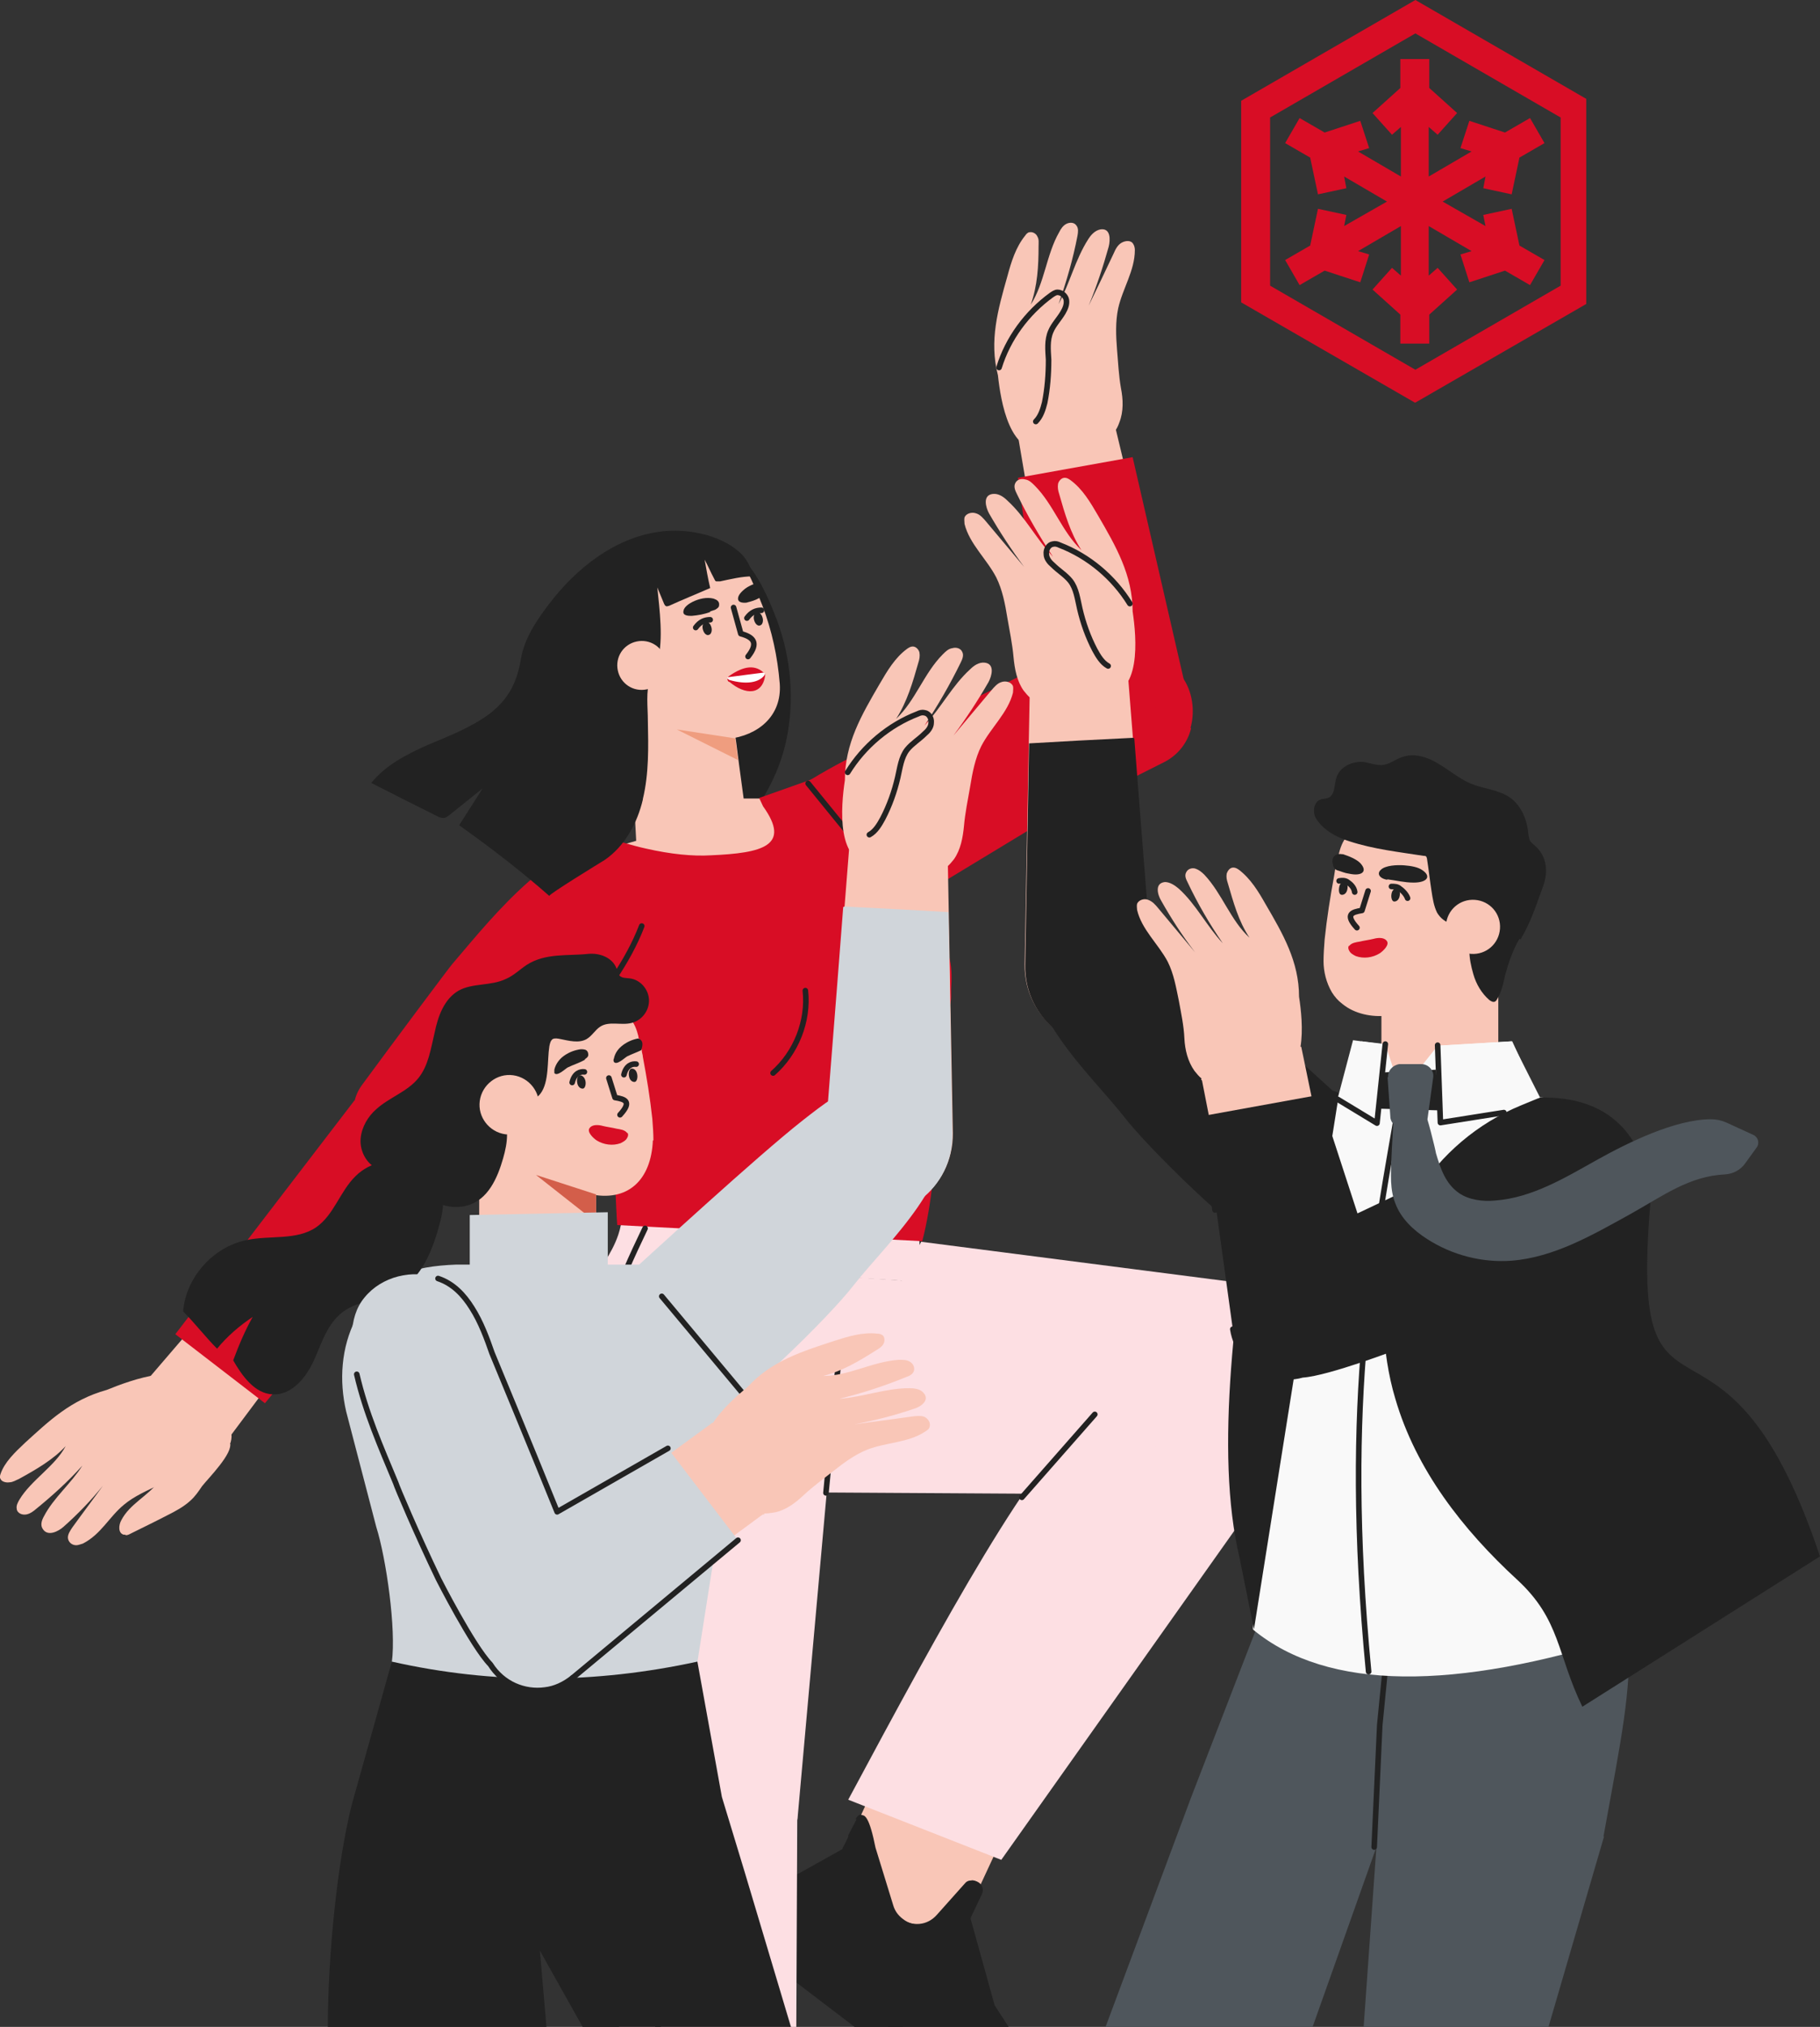 <?xml version="1.0" encoding="UTF-8"?>
<svg id="_레이어_1" data-name="레이어_1" xmlns="http://www.w3.org/2000/svg" version="1.1" xmlns:xlink="http://www.w3.org/1999/xlink" viewBox="0 0 327 364">
  <rect x="0" y="0" width="327" height="364" fill="#333333" stroke="none"/>
  <!-- Generator: Adobe Illustrator 29.2.1, SVG Export Plug-In . SVG Version: 2.1.0 Build 116)  -->
  <defs>
    <style>
      .st0 {
        fill: #fff;
      }

      .st1 {
        fill: #d80d25;
      }

      .st2, .st3 {
        fill: none;
      }

      .st3 {
        stroke: #222;
        stroke-linecap: round;
        stroke-linejoin: round;
      }

      .st4 {
        fill: #d35e4a;
      }

      .st5 {
        fill: #f9f9f9;
      }

      .st6 {
        clip-path: url(#clippath-1);
      }

      .st7 {
        fill: #ef9d7f;
      }

      .st8 {
        fill: #f9c6b7;
      }

      .st9 {
        fill: #222;
      }

      .st10 {
        fill: #fddfe3;
      }

      .st11 {
        fill: #4f565c;
      }

      .st12 {
        fill: #d0d5da;
      }

      .st13 {
        clip-path: url(#clippath);
      }
    </style>
    <clipPath id="clippath">
      <rect class="st2" width="327" height="364"/>
    </clipPath>
    <clipPath id="clippath-1">
      <rect class="st2" x="223" width="62" height="75"/>
    </clipPath>
  </defs>
  <g class="st13">
    <g>
      <path class="st8" d="M174.9,341.2l8.5-18.3-20.2-15.5-10.3,22.5c4.3,19.7,11.2,25.9,22,11.2Z"/>
      <path class="st9" d="M187.2,385.3l-.4.5c-.9,1.2-2.7,1.5-4,.5l-46.7-35.6c-2.1-1.6-2.4-4.5-.9-6.6,1.1-1.8,2.7-3.8,5.8-6.4l1.7,9.6,44.4,37.9Z"/>
      <path class="st9" d="M146.2,354.2c1.6,1.2,3.4,1.9,5.3,2.3,2.7.6,5,2.5,7.1,6.1.5,1,1.3,1.8,2.2,2.5l26.5,20.2c6.6-3.1,7.9-7.5-1.8-14.7l-6.8-10.5-4.3-15.5v-.2c0,0,2-4.2,2-4.2.4-.8.1-1.7-.5-2.1-.3-.2-.7-.4-1.1-.3-.5,0-.9.2-1.2.6l-5,5.6c-.8.9-1.9,1.5-3.1,1.6-1.2.1-2.3-.2-3.3-1-.8-.6-1.4-1.4-1.7-2.4l-3.2-10.4c-1-5-2-7.1-3.3-5l-1.5,2.9-1.2,2.4-7.7,4.3c-9.5,4.2-7.4,10.3,2.7,17.7h0Z"/>
      <path class="st9" d="M153.9,326.7l-1.5,2.9c.1,1.1.3,2.3.6,3.3,1,3.6,2.5,7.1,3.9,10.6,1.1,2.6,2.6,5.5,5.4,5.9,1.5.2,3-.5,4.3-1.2,1.8-1,4.8-2.1,7.5-3.7v-.2c0,0,2-4.2,2-4.2.4-.8.1-1.7-.5-2.1-.3-.2-.7-.4-1.1-.3-.5,0-.9.2-1.2.6l-5,5.6c-.8.9-1.9,1.5-3.1,1.6-1.2.1-2.3-.2-3.3-1-.8-.6-1.4-1.4-1.7-2.4l-3.2-10.4c-1-5-2.1-7.1-3.3-5h0Z"/>
      <path class="st8" d="M207.2,105.1l-6.7-27.9-18.6-4.8,2.5,14.7,2.7,15.7,20.1,2.4Z"/>
      <path class="st8" d="M200.3,77.6c-.9,1.2-2.2,2.1-3.7,2.1-1.2,0-2.4-.4-3.6-.4-1.7,0-3.3.8-4.9,1.2-6.7,1.8-8.3-8.5-8.8-13.1-1.6-6.2,0-11.8,1.7-17.8.7-2.6,1.5-5.2,3.2-7.3.2-.3.5-.6.8-.6.6-.1,1.2.3,1.4.8.3.5.2,1.1.2,1.7,0,3.6-.2,7.1-1.4,10.5,2.5-3.9,2.8-9,5.1-13,.3-.6.7-1.2,1.3-1.5.6-.3,1.4-.3,1.8.3.4.5.3,1.2.2,1.8-.8,4.2-2,8.3-3.4,12.3,2-3.7,3-8,5.3-11.6.5-.8,1.2-1.6,2.2-1.8,1.9-.3,1.8,1.9,1.5,3.1-1,3.6-2.2,7.2-3.6,10.6,1.5-3.1,3-6.2,4.5-9.4.3-.7.7-1.5,1.4-1.9.7-.4,1.7-.5,2.1.2.2.3.3.7.3,1.1,0,3.7-2.2,6.9-3,10.5-.5,2.4-.4,4.9-.2,7.4.2,2.3.3,4.6.7,6.9.4,2,.5,4.2-.3,6.2-.2.6-.5,1.2-.9,1.7h0Z"/>
      <path class="st3" d="M179.5,66c1.6-5.2,5-9.8,9.4-13,.3-.2.7-.5,1.1-.5.8,0,1.5.7,1.6,1.4.1.8-.2,1.5-.6,2.2-.7,1.2-1.7,2.2-2.2,3.4-.7,1.6-.5,3.4-.4,5.1,0,2.6-.2,5.2-.7,7.7-.3,1.2-.7,2.5-1.6,3.4"/>
      <path class="st9" d="M131.1,151.9c4.8-6.3,9-12.1,10.4-20.1,1.3-7.3.4-14.9-2.4-21.7-1.6-4-4.6-10.8-9.2-11.8-5.4-1.1-10.5,3.3-13.3,7.4-3.5,5-4.2,11.6-2.6,17.4,1.1,4.1,3.3,7.9,4,12.2.6,3.6-.5,7.4-.6,11,4.7,1.5,9.3,3.4,13.7,5.5h0Z"/>
      <path class="st1" d="M214,130.8c-.6,2.5-2.3,4.8-4.9,6.1l-.6.3-18.1,9.1-4.6,2.3-1,.5-25.1,15.2-25.3-16.4,2.9-2.2c7.3-5.5,15.3-10,23.8-13.4l6.5-3.2,20-9.8h0s6.7-3.3,6.7-3.3l1.4-.7,4.4-2.7,10.5,7.2c.9.7,1.6,1.4,2.1,2.2,1.8,2.8,1.9,6.3,1.2,8.7h0Z"/>
      <path class="st1" d="M213,123.3l-22.7,15.8-7.4-53.3,20.6-3.7,9.5,41.3Z"/>
      <path class="st10" d="M164.9,216.2l.6,14-56.9-3.5c1-1.6,1.9-3.2,2.5-5,.8-2.4.9-4.9.8-7.3l53,1.8Z"/>
      <path class="st8" d="M133.3,143.4h4c7.6,10.6-6.2,15.6-26.6,9.3-.3,0-.5-.3-.6-.5l4.2-1.2,19-7.6h0Z"/>
      <path class="st8" d="M114.3,151.6v-.7s-1.4-26.7-1.4-26.7l19.1,7.2.3,2.1.5,3.9,1,7.4v.5c6,9-3.8,9.8-19.5,6.4h0Z"/>
      <path class="st8" d="M115.5,129.6c3,2.1,6.8,3.1,10.4,3.2,1.5,0,3.2,0,4.9-.1,5.4-.6,9.7-4.1,9.3-9.9-.4-4.9-1.4-9.5-3.1-14-.3-.8-.7-1.7-1-2.5-.3-.7-.7-1.5-1-2.2-.9-1.8-1.6-3.6-3.3-4.8-1.7-1.1-3.4-2-5.4-2.3-9.9-1.7-19.2,6.7-19.7,16.5-.4,6.7,3.6,12.3,8.9,16.1h0Z"/>
      <path class="st1" d="M170.9,177.7c0,.4,0,.9,0,1.3,0,.9-.3,1.8-.5,2.7-.2.7-.4,1.3-.6,1.9,0,0,0,0,0,0-.1.4-.3.8-.4,1.3-.5,1.6-.3,25.2-3.7,38l-54.8-2.9c-.2-2.2-.7-16.3-1-18.7-.1-.7,0-1.6-.4-2.3-7.8-14.7-10.9-28.2-11.6-36.4-.3-3.4,1.3-6.7,4.1-8.6,0,0,0,0,0,0,0,0,9.8-2.7,9.9-2.7,0,0,0,0,0,0,1.4.4,2.8.8,4.2,1.1,4.4,1,8.4,1.4,11.6,1.2,0,0,0,0,0,0,9.3-.4,14.5-1.7,9.4-8.8l-.7-1.5,11.3-4s2.3,5.2,5.3,9.9c1.3,2,2.7,4.2,4.2,6.3,2.5,3.4,5.1,6.6,7.6,8.6,1,.8,1.9,1.6,2.6,2.4,0,0,0,0,0,0,3.8,4.1,3.7,7.7,3.5,11.2h0Z"/>
      <path class="st7" d="M132.6,136.5l-11-5.5,10.5,1.6.5,3.9Z"/>
      <path class="st3" d="M143.1,267.9l5.7-38.4"/>
      <path class="st3" d="M163.1,162.7l-17.9-22"/>
      <path class="st3" d="M131.8,109.1l1.3,4.7c2.2.6,3.3,1.6,1.3,4.1"/>
      <path class="st9" d="M135.5,111.4c.2.7.7,1.1,1.1.9.4-.1.6-.8.4-1.4-.2-.7-.7-1.1-1.1-.9-.4.1-.6.8-.4,1.4Z"/>
      <path class="st9" d="M126.3,113.1c.2.7.7,1.1,1.1.9.4-.1.6-.8.4-1.4-.2-.7-.7-1.1-1.1-.9-.4.1-.6.8-.4,1.4Z"/>
      <path class="st9" d="M127.6,109.9c-1,.4-2.2.6-3.3.7-.6,0-1.7,0-1.5-.9.1-.7,1-1.3,1.6-1.6,1.2-.6,2.6-.9,3.8-.6.6.2,1.1.5,1,1.2,0,.4-.4.6-.7.8-.3.1-.6.2-.9.3Z"/>
      <path class="st9" d="M134.2,108.2c.8-.2,1.5-.4,2.2-.8.8-1.2.4-2.1-1-2.5-.5.2-1.1.5-1.5.8-.5.4-1.3,1.1-1.3,1.8,0,.8,1.1.8,1.7.7h0Z"/>
      <path class="st3" d="M127.6,111.3c-.9,0-1.8.3-2.6,1.4"/>
      <path class="st1" d="M114.8,170.9c1.4-2.4,2.2-4.9,1.8-7.7-.7-4.7-4.3-8.9-9-9.9-4.7-1-9.2,2.1-12.6,5-5.2,4.6-9.3,9.6-13.8,14.9-.6.7-10.1,13.4-16.2,21.7-2.7,3.7-1.6,9,2.4,11.2l12.2,6.9s29.8-35.3,29.8-35.3c1.8-2,3.9-4.2,5.4-6.8h0Z"/>
      <path class="st8" d="M41.3,259.4c.5-1.2.4-2.5-.4-3.6-.7-.8-1.8-1.4-2.6-2.2-1.1-1.2-1.4-2.6-2-4-2.6-5.5-12.7-1.8-17.1,0-6.5,1.8-10.4,5.6-14.7,9.5-1.8,1.7-3.7,3.5-4.4,5.6-.1.3-.2.6,0,.9.2.5,1,.7,1.6.6.6,0,1.2-.4,1.7-.6,3.1-1.7,6.2-3.5,8.4-5.9-1.9,3.6-6.2,6.1-8.3,9.6-.3.5-.6,1.1-.5,1.6,0,.6.6,1.1,1.4,1.1.7,0,1.3-.4,1.7-.7,3.1-2.5,6.1-5.2,8.7-8.1-2,3.2-5.2,5.8-6.9,9.1-.4.7-.7,1.6-.2,2.3.9,1.4,2.8.4,3.7-.4,2.6-2.3,5-4.8,7.1-7.4-1.8,2.5-3.7,5-5.5,7.5-.4.6-.8,1.2-.8,1.8,0,.7.6,1.4,1.5,1.4.4,0,.8-.2,1.2-.3,3.3-1.7,4.7-4.8,7.4-7,1.8-1.5,4.1-2.5,6.4-3.6,2.1-1,4.3-2,6.5-2.7,2-.7,4-1.6,5.3-3.1.4-.4.7-.9.9-1.4h0Z"/>
      <path class="st8" d="M38.4,233.9l-17,19.8,19.6,4.7,10.1-13.5c-5.4-4.7-7.9-6.8-12.7-11h0Z"/>
      <path class="st1" d="M86.9,204.4l-39.3,47.6-16.1-12.4,32.2-42,23.2,6.8Z"/>
      <path class="st8" d="M22.5,275.6c-.1,0-.2,0-.3,0-1-.3-.9-1.7-.4-2.6,1.5-2.9,4.7-4.3,6.7-6.9,1-1.3,1.6-2.8,2.5-4.2,1.2-1.9,8.7-6.8,10.3-2.8.7,1.8-3.9,6.4-5,7.8-.6.9-1.3,1.9-2.1,2.6-1.2,1.1-2.7,1.9-4.1,2.6-2.1,1.1-4.2,2.1-6.4,3.2-.4.2-.7.4-1.1.4h0Z"/>
      <path class="st3" d="M136.8,109.6c-.9,0-1.8.3-2.6,1.4"/>
      <path class="st9" d="M115.5,143.6c-1,4.2-3.2,8.3-6.8,10.8-.8.5-10.3,6.3-10,6.5-5.1-4.5-10.6-8.7-16.2-12.7,1.4-2.2,2.8-4.4,4.2-6.6-2,1.6-4,3.2-6,4.8-.3.2-.6.5-1,.5-.4,0-.8-.1-1.1-.3-4-2-8-4-11.9-6,2.6-3.2,6.3-5.1,10.1-6.8,3.8-1.6,7.7-3.1,11-5.5,3.6-2.7,5.1-5.8,5.8-10,.6-3.6,2.8-6.9,5.1-9.9,4.8-6.3,11.7-11.8,19.7-12.9,4.6-.7,10.8.4,14.4,3.6,1.3,1.1,2.1,2.7,2.5,4.4-2,0-4,.5-5.9.9-.2,0-.5,0-.7,0-.2,0-.3-.3-.4-.5-.6-1.1-1.1-2.3-1.7-3.4.3,1.7.6,3.4,1,5.1-2.5,1.1-5,2.1-7.4,3.2-.2,0-.4.2-.6,0-.1,0-.2-.2-.3-.4-.4-1-.8-1.9-1.2-2.9.4,4,1.1,9.2.1,13-.3,1.2-1.1,2.2-1.4,3.3-.8,2.5-.4,5.1-.4,7.7.1,4.7.2,9.4-.9,14h0Z"/>
      <path class="st8" d="M116.2,123.8c2.4-.5,3.9-2.8,3.4-5.2-.5-2.4-2.8-3.9-5.2-3.4-2.4.5-3.9,2.8-3.4,5.2.5,2.4,2.8,3.9,5.2,3.4Z"/>
      <path class="st10" d="M165.5,223l61.3,7.9c.1,0,.3,0,.4,0,10.6.3,16.5,12.4,10.5,21.2l-11.4,16.4-83.2-.5,22.4-45Z"/>
      <path class="st10" d="M148.7,266.4l19.4-36-2.4-.2h-.2s0,0,0,0l-3.1-.2-2.7-.2-6.2-.4-10.6-.7h0l-4-.2h0l-7.6-.5-2.9-.2-2.6-.2-17.2-1.1c-1.5,2.3-3.3,4.6-4.7,6.9-.2.4-.5.7-.7,1.1-.3.5-.6,1.1-.9,1.6-1.8,3.4-3.3,7.4-3.4,11.3-.4,2.8-.6,5.6-.5,8.5.3,7.9,2.3,15.6,4.6,23.1.3.9.6,1.8.8,2.7l.5,3.8,3.6,16.2,1.7,16.7c1.1,10.3,8.7,18.7,18.9,20.7l1,.2c9.9,2,13.9-12.6,13.8-12.8l5.4-60.3h0Z"/>
      <path class="st10" d="M226.3,268.5l-46.4,65.5-27.5-10.8c17-31.7,33.7-62.5,43.5-68.9l30.4,14.2Z"/>
      <path class="st10" d="M143.3,314.3l-.3,65.4-31-2.4-4.4-77.2,35.7,14.2Z"/>
      <path class="st3" d="M103.2,185c5.2-6.2,9.7-12.4,12.1-18.7"/>
      <path class="st3" d="M138.9,192.7c4.1-3.6,6.4-9.3,5.8-14.8"/>
      <path class="st1" d="M131,122.4c2.9,2.5,6.1,2.5,6.5-1.3-1.7-1.9-3.9-1.5-6.5.3-.4.3-.4.8,0,1.1Z"/>
      <path class="st0" d="M131,122.1c3.1.9,5.4.5,6.4-.9.1-.2,0-.4-.3-.4-1.7.2-3.8.5-6.2.8-.3,0-.3.3,0,.4Z"/>
      <path class="st3" d="M115.9,220.6c-4.9,10.2-9.3,20.3-6.9,28.6,7.9-5.2,16.4-13,16.5-28.1"/>
      <path class="st3" d="M109,249.2c1.2,7.4,3.7,27.8,5.7,44.1l4.2,84.2"/>
      <path class="st3" d="M148.4,268.1l2.3-24"/>
      <path class="st3" d="M183.6,268.9l13.1-14.9"/>
      <path class="st8" d="M107.1,213.5v17.1l-21-.2v-32.5l21,15.7Z"/>
      <path class="st8" d="M117.3,204.8c-.3,7.1-4.5,11.2-11.5,9.6-2.8-.6-5.5-1.4-8.1-2.6-4.5-2.1-7.6-5.5-10.9-9.1-2.2-2.4-3.5-5.5-3.8-8.7-.5-6.4,3.4-13.7,9.7-16.1,3-1.1,6.3-1.1,9.4-.5.5,0,1.7.3,3,.5,2.2.4,4.2,1.3,5.9,2.7.8.7,1.5,1.5,2.2,2.3.8.9,1.2,2,1.5,3.2,0,.1,0,.3.1.4.2.7.3,1.4.5,2.1,0,.4.2.8.2,1.2.7,3.7,1.3,7.4,1.7,11.1.1,1.3.2,2.6.2,3.9h0Z"/>
      <path class="st9" d="M103.7,194.4c.1.7.5,1.1,1,1.1.4,0,.6-.7.5-1.3s-.5-1.1-1-1.1c-.4,0-.6.7-.5,1.3Z"/>
      <path class="st9" d="M91,201.6c0,.7.2,1.4.1,2.2,0,1.4-.3,2.8-.7,4.2-1,3.5-2.7,7.5-6.5,8.5-2.5.7-5.4,0-7.3-1.9-1-1-1.8-2.3-3-3.1-1.9-1.2-4.4-.8-6.3-1.9-1.7-1-2.7-3.2-2.5-5.2.2-2,1.3-3.9,2.8-5.2,2.3-2.1,5.5-3.1,7.5-5.5,1.9-2.3,2.3-5.4,3-8.3.6-2.9,1.7-6,4.3-7.5,2.5-1.4,5.8-.8,8.5-2.1,1.4-.6,2.5-1.7,3.7-2.5,3.4-2.2,7.4-1.6,11.1-2,2.1-.2,4.4.7,5.1,2.7.2.4.2.9.5,1.2.5.5,1.2.4,1.8.5,1.9.2,3.4,1.9,3.5,3.8.1,1.9-1.2,3.7-3.1,4.2-1.9.5-4.1-.4-5.7.7-.9.6-1.4,1.6-2.4,2.2-1.4.8-3.2.3-4.7,0-.5-.1-1-.2-1.4,0-.4.3-.5.8-.6,1.3-.4,2.5,0,6.4-1.6,8.5-1.3,1.7-3.9,1.8-5.6,2.9-.4.2-.6.7-.7,1.1,0,.4-.1.8,0,1.1h0Z"/>
      <path class="st3" d="M109.4,193.6l1.1,3.5c1.8.3,3.1.7.9,3.1"/>
      <path class="st1" d="M112.7,203.4c.2.2.2.6,0,.9-.2.5-.8.8-1.2,1-1.4.5-3,.3-4.3-.5-.6-.4-1.9-1.6-1.2-2.3.5-.6,1.6-.5,2.3-.3.8.2,1.7.3,2.5.5.6.1,1.5.2,1.9.8Z"/>
      <path class="st9" d="M113,193.2c.1.7.5,1.1,1,1.1.4,0,.6-.7.5-1.3-.1-.7-.5-1.1-1-1.1-.4,0-.6.7-.5,1.3Z"/>
      <path class="st8" d="M147.4,216.3l5.2,1.5c9.4,2.7,18.7-4.5,18.6-14.3l-.9-48.4-17.2-9.5-1.2,15.2-1.3,16.2-3.1,39.3h0Z"/>
      <path class="st8" d="M170,155.4c-1.2,1-2.7,1.5-4.2,1.2-1.2-.3-2.2-1-3.4-1.3-1.7-.5-3.4,0-5.2,0-7.1.1-6.1-10.5-5.4-15.2,0-6.6,3-11.7,6.2-17.2,1.4-2.4,2.8-4.8,5-6.4.3-.2.6-.4,1-.4.6,0,1.1.6,1.2,1.1.1.6,0,1.2-.2,1.8-1,3.5-2,7-4,10.1,3.5-3.3,5-8.2,8.4-11.6.5-.5,1-1,1.7-1.1.7-.2,1.5,0,1.8.7.3.6,0,1.3-.3,1.9-1.9,3.9-4.1,7.7-6.5,11.3,3-3.2,5-7.2,8.2-10.1.7-.7,1.6-1.3,2.6-1.2,1.9.2,1.3,2.4.7,3.5-1.9,3.3-4,6.5-6.3,9.6,2.3-2.7,4.5-5.4,6.8-8.1.5-.6,1.1-1.3,1.8-1.5.8-.3,1.8,0,2.1.7.1.4,0,.8,0,1.2-.9,3.6-4,6.3-5.7,9.6-1.1,2.2-1.6,4.8-2,7.3-.4,2.3-.9,4.7-1.1,7-.2,2.1-.6,4.3-1.8,6-.4.5-.8,1-1.3,1.4h0Z"/>
      <path class="st3" d="M152.3,138.7c2.9-4.7,7.4-8.5,12.6-10.5.4-.2.8-.3,1.2-.2.8.1,1.3,1,1.2,1.8,0,.8-.6,1.5-1.2,2-1,1-2.2,1.7-3.1,2.8-1.1,1.4-1.3,3.3-1.7,5-.6,2.6-1.5,5.1-2.7,7.4-.6,1.1-1.3,2.3-2.4,2.9"/>
      <path class="st12" d="M151.7,162.8c6.3.3,13.7.7,18.7,1l.7,39.8c.2,9.8-9.1,16.9-18.6,14.3l-5.2-1.5,3.1-39.3,1.1-14.2h0Z"/>
      <path class="st12" d="M109.9,231.6c7.6-6.9,26.2-24,34.2-30.3,3.7-2.9,7.5-5.9,11.9-7.1.5-.1.9-.2,1.4-.3,1.5-.3,3.1-.3,4.6,0,3.3.8,5.9,3.5,7,6.7,3.8,10.6-9.5,22.4-15.7,30.3-4.5,5.8-19.9,20.8-26.4,24.5l-17-23.8h0Z"/>
      <path class="st12" d="M128.7,276.9l-3.4,21.6c-19.2,8.8-37.4,8.3-54.9,0,.8-5.9-1-18.6-2.8-24.3l-5.4-20.7c-1.3-5.6-.9-11.5,1.7-16.6,4-7.9,10.4-9.5,18.1-9.8.9,0,1.8,0,2.7,0,8.9,0,19,0,26.9,0,8,0,13.7,0,13.7,0-.2,0,2,13.6,3.1,14.5,8.2,15,13.3,18.4.1,35.2h0Z"/>
      <path class="st3" d="M102.8,194.4c.4-1.7,1.5-2,2.2-1.9"/>
      <path class="st3" d="M112.1,193c.4-1.7,1.5-2,2.2-1.9"/>
      <path class="st4" d="M107.1,214.5l-10.8-3.5,10.8,8.5v-5Z"/>
      <path class="st9" d="M105.1,190.2c.3-.2.6-.4.6-.8,0-.4-.2-.8-.6-.9-.4-.1-.8-.1-1.2,0-1,.2-1.9.6-2.7,1.2-.8.6-1.4,1.5-1.6,2.4,0,.2,0,.4,0,.6.5.7,2-.8,2.4-1,1-.5,2.1-.8,3.1-1.4h0Z"/>
      <path class="st9" d="M115.2,188.6c-.8.4-1.7.7-2.5,1.1-.4.2-1.9,1.7-2.4,1-.1-.2-.1-.4,0-.6.2-1,.8-1.8,1.6-2.4.8-.6,1.7-1,2.7-1.2,0,0,0,0,.1,0,.8.3.9,1,.5,2.1h0Z"/>
      <path class="st8" d="M96.8,199.1c.4-2.9-1.7-5.6-4.6-6-2.9-.4-5.6,1.7-6,4.6-.4,2.9,1.7,5.6,4.6,6,2.9.4,5.6-1.7,6-4.6Z"/>
      <path class="st3" d="M134.1,251l-15.2-18.2"/>
      <path class="st3" d="M93.2,274.7c8.6,7.1,21.9.4,22.2-11.6"/>
      <path class="st9" d="M74.3,209c-3.5-1.3-7.8-.4-10.4,2.2-2.8,2.7-3.9,7-7.1,9.2-3.5,2.4-8.3,1.4-12.5,2.3-6,1.2-10.9,6.7-11.4,12.8,2,2,4.1,4.7,6.1,6.7,1.8-2.2,4-4.1,6.4-5.7-1.4,2.5-2.5,5.1-3.5,7.8,1.6,2.8,3.9,6,7.1,6.1,3.4.2,6-3,7.4-6.1,1.4-3.1,2.4-6.6,5.2-8.7,2.8-2.1,6.7-2.1,9.8-3.7,4.5-2.4,6.4-7.6,7.7-12.5,1.3-5.1.3-8.5-4.8-10.4h0Z"/>
      <path class="st9" d="M142.2,364.3l-8.4-28.1-4.1-13.5-4.4-24.3c-18.4,4-36.7,4.1-54.9,0l-7.2,25.7c-2.6,10.3-4.3,27.1-4.3,40.1h39.3l-1.2-13.9,7.8,13.9h37.4,0Z"/>
      <path class="st8" d="M118,262.8l10-7.3,18.1,9.8-16.7,12.3-11.4-14.9Z"/>
      <path class="st12" d="M84.8,234.8c-1.5-2.4-3.4-4.3-6.1-5.3-4.6-1.6-10.1-.3-13.2,3.5-3.1,3.7-2.5,9.4-1.4,13.8,1.7,6.9,4.3,13,7,19.5.4.9,7.4,15.5,12,24.9,2.1,4.2,7.3,5.7,11.3,3.1l12-7.8s-18-43.6-18-43.6c-.9-2.6-2-5.5-3.6-8.1h0Z"/>
      <path class="st8" d="M137.3,272c-1.5-.1-2.9-.7-3.8-1.9-.7-1-.9-2.2-1.6-3.2-.9-1.4-2.4-2.3-3.7-3.4-5.1-4.5,2.5-11.5,6.1-14.4,4.3-4.7,9.8-6.4,15.6-8.3,2.5-.8,5.1-1.6,7.7-1.3.4,0,.7.1,1,.3.4.4.4,1.1.1,1.6-.3.5-.8.8-1.3,1.1-3,1.9-6,3.7-9.5,4.6,4.6,0,8.9-2.6,13.6-2.9.7,0,1.4,0,1.9.3.6.3,1,1,.8,1.7-.2.6-.8.9-1.4,1.1-3.9,1.6-7.9,2.9-12,3.9,4.2-.3,8.3-1.9,12.5-1.9.9,0,2,.1,2.6.8,1.3,1.4-.6,2.6-1.7,2.9-3.5,1.2-7.1,2.1-10.7,2.8,3.4-.5,6.8-.9,10.2-1.4.8-.1,1.6-.2,2.3,0,.7.3,1.3,1.1,1,1.9-.1.4-.5.6-.8.8-3,2-6.9,1.9-10.3,3.2-2.3.9-4.3,2.4-6.2,3.9-1.8,1.4-3.7,2.8-5.3,4.3-1.5,1.4-3.2,2.7-5.2,3.1-.6.1-1.3.2-1.9.2h0Z"/>
      <path class="st12" d="M120,260.1l12.6,16.5-29.7,24.7c-4.6,3.8-11.6,2.7-14.8-2.4-3.2-3.3-6.1-9.3-9-15.5l40.9-23.4h0Z"/>
      <path class="st3" d="M78.7,229.6c2.7.9,4.6,2.9,6.1,5.3,1.6,2.5,2.7,5.5,3.6,8.1,0,0,6.6,15.9,11.7,28.5l19.9-11.4"/>
      <path class="st3" d="M102.9,301.3c-1.5,1.2-3.2,2-5,2.2-3.7.5-7.6-1.1-9.8-4.6-3.2-3.3-9.3-15.3-9.3-15.3-3.9-8.1-7.5-16.6-7.7-17.3-2.7-6.5-5.4-12.6-7-19.5"/>
      <path class="st3" d="M102.9,301.3l29.7-24.7"/>
      <path class="st12" d="M84.4,228.6v-10.4l24.8-.5v11.4l-24.8-.5Z"/>
      <path class="st8" d="M207.9,186l-5.2,1.5c-9.4,2.7-18.7-4.5-18.6-14.3l.9-48.3,17.2-9.5,1.2,15.2,1.3,16.2,3.1,39.3h0Z"/>
      <path class="st8" d="M185.3,125.1c1.2,1,2.7,1.5,4.2,1.2,1.2-.3,2.2-1,3.4-1.3,1.7-.5,3.4,0,5.2,0,7.1.1,6.1-10.5,5.4-15.2,0-6.5-3-11.7-6.2-17.2-1.4-2.4-2.8-4.8-5-6.4-.3-.2-.6-.4-1-.4-.6,0-1.1.6-1.2,1.1-.1.6,0,1.2.2,1.8,1,3.5,2,7,4,10.1-3.5-3.3-5-8.2-8.4-11.6-.5-.5-1-1-1.7-1.1-.7-.2-1.5,0-1.8.7-.3.6,0,1.3.3,1.9,1.9,3.9,4.1,7.7,6.5,11.3-3-3.2-5-7.2-8.2-10.1-.7-.7-1.6-1.3-2.6-1.2-1.9.2-1.3,2.4-.7,3.5,1.9,3.3,4,6.5,6.3,9.6-2.3-2.7-4.5-5.4-6.8-8.1-.5-.6-1.1-1.3-1.8-1.5-.8-.3-1.8,0-2.1.7-.1.4,0,.8,0,1.2.9,3.6,4,6.3,5.7,9.6,1.1,2.2,1.6,4.8,2,7.3.4,2.3.9,4.7,1.1,7,.2,2.1.6,4.3,1.8,6,.4.5.8,1,1.3,1.4h0Z"/>
      <path class="st3" d="M203,108.4c-2.9-4.7-7.4-8.5-12.6-10.5-.4-.2-.8-.3-1.2-.2-.8.1-1.3,1-1.2,1.8,0,.8.6,1.5,1.2,2,1,1,2.2,1.7,3.1,2.8,1.1,1.4,1.3,3.3,1.7,5,.6,2.6,1.5,5.1,2.7,7.4.6,1.1,1.3,2.3,2.4,2.9"/>
      <path class="st9" d="M203.6,132.5c-6.3.3-13.7.7-18.7,1l-.7,39.8c-.2,9.8,9.1,17,18.6,14.3l5.2-1.5-3.1-39.3-1.1-14.2h0Z"/>
      <path class="st9" d="M245.4,201.3c-7.6-6.9-26.2-24-34.2-30.3-3.7-2.9-7.5-5.9-11.9-7.1-.5-.1-.9-.2-1.4-.3-1.5-.3-3.1-.3-4.6,0-3.3.8-5.9,3.5-7,6.7-3.8,10.6,9.5,22.4,15.7,30.3,4.5,5.8,19.9,20.8,26.4,24.5l17-23.8h0Z"/>
      <path class="st11" d="M288.1,329.8c3.3-18.2,4.9-25.4,4.6-36.6l-.2-2.6-15.2-8c-11.4-8.6-26.4-8.7-37.9-.5l-13.4,9.6-.4,1.1-11.6,30-15.4,41.3h37.2l11.5-32.4-2.3,32.4,33.1.3,10.1-34.6h0Z"/>
      <path class="st3" d="M246.9,331.7l1-21.9,1.3-13.2"/>
      <path class="st5" d="M225.2,292.7c13.4,11,36.2,10.9,66.8,1.2,2.1-1.3.4-5.2.1-7.4-.7-6.1-2.5-12.8-1.9-18.9,1.7-15,4.1-26.6,4.3-41.7,0-5.7,2.2-14.2-.4-19.3-4.5-8.8-14.9-9.8-23.8-9.8-17.9,0-40.6,0-40.6,0,.2,0-2.4,13.3-3.1,14.5-4.1,7.1-4.8,27.2.5,38.5l-2,42.7Z"/>
      <path class="st8" d="M248.2,180.5v17.1l21-.2v-32.5l-21,15.7Z"/>
      <path class="st3" d="M251.7,196.1c-4.8,28.2-10.6,54.2-5.8,104.1"/>
      <path class="st8" d="M237.8,172.6c0,1.9.5,3.9,1.5,5.6.5.8,1.1,1.5,1.9,2.1,2.2,1.8,5.3,2.4,8.1,2.1,2.9-.3,5.5-1.5,8.1-2.7,4.5-2.2,7.6-5.7,10.9-9.4,2.2-2.5,3.6-5.6,3.9-8.9.6-6.6-3.3-14-9.7-16.4-3-1.1-6.3-1.1-9.4-.4-.5.1-1.7.3-3,.5-2.2.4-4.2,1.3-5.9,2.8-.8.7-1.5,1.5-2.2,2.3-.8.9-1.2,2.1-1.5,3.3-.4,1.2-.6,2.5-.8,3.8-.7,3.8-1.3,7.6-1.7,11.4-.1,1.3-.2,2.7-.2,4h0Z"/>
      <path class="st9" d="M251.5,160.8c-.1.7-.5,1.1-1,1.1-.4,0-.6-.7-.5-1.3.1-.7.5-1.1,1-1.1.4,0,.6.7.5,1.3Z"/>
      <path class="st9" d="M249.2,157.9c1.6.2,3.1.6,4.8.6,2.4,0,3.2-1.1,1.6-2.2-.8-.6-2.1-.8-3.3-.9-1.3-.1-3.4,0-4.2.8-.8.7-.2,1.6,1.2,1.8h0Z"/>
      <path class="st9" d="M239.5,155.4c.1.4.4.8.8.9.7.2,1.3.5,2.1.6,2.3.5,3.4-.4,2-1.9-.7-.7-1.9-1.2-3.1-1.6,0,0-.2,0-.2,0-.5-.1-1.1,0-1.4.4-.3.3-.4.8-.2,1.5h0Z"/>
      <path class="st9" d="M273.2,168.7c1.8-3,2.8-6.1,4-9.4,1-2.6.8-5.5-1.4-7.4-.3-.3-.7-.6-.9-.9-.2-.4-.2-.8-.3-1.2-.2-2.5-1.2-5-3.2-6.5-2.1-1.5-4.8-1.6-7.2-2.6-2.1-.9-3.8-2.4-5.7-3.5-1.9-1.2-4.3-2-6.4-1.3-1.4.4-2.5,1.5-4,1.5-.9,0-1.8-.3-2.7-.5-2.1-.4-4.7.7-5.3,2.8-.4,1.2-.2,2.9-1.3,3.5-.5.3-1.1.2-1.6.4-.8.3-1.2,1.3-1.1,2.2,0,.9.6,1.6,1.2,2.3,1.4,1.5,3.3,2.4,5.2,3,4.3,1.4,8.8,1.9,13.3,2.6.2,0,.4,0,.5.2,0,.1.1.2.1.4.3,1.9.5,3.8.8,5.7.2,1.3.4,2.7,1,3.9.6,1,1.4,1.6,2.5,2,.8.2,1.9,0,2.6.4.4.2.6.7.7,1.1.3,1.2-.1,2.2,0,3.3,0,1.4.3,2.8.7,4.2.5,1.8,1.5,3.5,2.9,4.7.3.2.6.4.9.3.2,0,.4-.3.5-.5.8-1.3,1.1-2.8,1.4-4.2.6-2.2,1.4-4.6,2.6-6.6h0Z"/>
      <path class="st3" d="M245.8,160l-1.1,3.5c-1.8.3-3.1.7-.9,3.1"/>
      <path class="st1" d="M242.4,169.8c-.2.2-.2.6,0,.9.2.5.8.8,1.2,1,1.4.5,3,.3,4.3-.5.6-.4,1.9-1.6,1.2-2.3-.5-.6-1.6-.5-2.3-.3-.8.2-1.7.3-2.5.5-.6.1-1.5.2-1.9.8Z"/>
      <path class="st5" d="M243.1,197.6l1.5-10.6,4.3.5,2.8,8.6,6.6-8.3,13.4-.8,5.3,11.6-33.9-1Z"/>
      <path class="st3" d="M250,159.2c.5,0,1.1,0,1.5.4.6.4,1.2,1.1,1.4,1.7"/>
      <path class="st9" d="M327,279.5c-17.7-52.8-34.9-15.4-30.3-65.5-2-11.2-8.4-17.1-20-16.9l-3.4,1.4c-15.8,6.5-25.8,22.3-24.8,39.4.3,4.5.9,9,2.2,13.3,3.7,12.7,12.1,23.5,21.9,32.5,7.8,7.2,7.1,13.3,11.7,22.8l42.7-27Z"/>
      <path class="st9" d="M240.6,196.3l-15.3,96.3-2.6-12.9c-4.5-19-.8-46.5,3.8-74.8l4.3-12.1,9.9,3.5h0Z"/>
      <path class="st9" d="M242.1,159.6c-.1.7-.5,1.1-1,1.1s-.6-.7-.5-1.3c.1-.7.5-1.1,1-1.1.4,0,.6.7.5,1.3Z"/>
      <path class="st3" d="M240.6,158.2c.5-.1,1.1-.1,1.5.2.6.4,1.2,1,1.3,1.8"/>
      <path class="st8" d="M236.3,200.1l-2.5-12.1-20-5,4,20.4,18.4-3.3Z"/>
      <path class="st9" d="M279.6,201.8c2.7-.8,5.5-.9,8.1.2,4.4,1.9,7.6,6.6,7.4,11.5-.2,4.9-4.5,8.6-8.2,11.1-5.9,4-12,6.7-18.3,9.7-.9.4-15.9,6.4-25.6,10.3-4.4,1.7-9.3-.7-10.5-5.3l-3.6-13.8,42.7-20.2c2.4-1.3,5.2-2.8,8.1-3.6h0Z"/>
      <path class="st8" d="M215.8,193.9c1.2.9,2.6,1.4,4.1,1.1,1.2-.2,2.2-1,3.3-1.3,1.6-.5,3.3,0,5,0,6.9.1,5.9-10.2,5.2-14.7,0-6.3-2.9-11.3-6-16.6-1.3-2.3-2.7-4.6-4.8-6.2-.3-.2-.6-.4-1-.4-.6,0-1,.5-1.2,1.1-.1.6,0,1.1.2,1.7,1,3.4,1.9,6.8,3.9,9.8-3.4-3.1-4.9-7.9-8.1-11.3-.5-.5-1-.9-1.6-1.1-.6-.2-1.4,0-1.7.7-.3.6,0,1.2.3,1.8,1.8,3.8,3.9,7.4,6.3,10.9-2.9-3.1-4.8-7-7.9-9.8-.7-.6-1.6-1.2-2.5-1.2-1.9.2-1.3,2.3-.7,3.3,1.8,3.2,3.8,6.3,6.1,9.3-2.2-2.6-4.4-5.3-6.6-7.9-.5-.6-1-1.2-1.8-1.5-.7-.3-1.7,0-2,.7-.1.4,0,.8,0,1.1.8,3.5,3.8,6.1,5.5,9.3,1.1,2.2,1.5,4.6,2,7,.4,2.2.9,4.5,1,6.8.1,2,.6,4.1,1.8,5.8.4.5.8,1,1.3,1.4h0Z"/>
      <path class="st9" d="M236.6,196.7l-20.4,3.7,5.3,38.3c.8,6,6.7,9.8,12.5,8.2,4.6-.3,10.8-2.8,17.1-5.4l-14.5-44.8h0Z"/>
      <path class="st3" d="M287.7,202c-2.6-1.1-5.4-1-8.1-.2-2.9.8-5.7,2.3-8.1,3.6,0,0-15.6,7.4-27.9,13.2l-7.1-21.8"/>
      <path class="st3" d="M221.5,238.7c.3,1.9,1.1,3.6,2.2,5,2.4,2.9,6.4,4.3,10.3,3.2,4.6-.3,17.1-5.1,17.1-5.1,8.3-3.3,16.7-7.3,17.4-7.6,6.4-3,12.4-5.7,18.3-9.7"/>
      <path class="st3" d="M218.3,217.3l-2.1-16.8"/>
      <path class="st8" d="M269.5,166.8c.2-2.7-1.8-5-4.5-5.2-2.7-.2-5,1.8-5.2,4.5-.2,2.7,1.8,5,4.5,5.2,2.7.2,5-1.8,5.2-4.5Z"/>
      <path class="st5" d="M248.9,187.5l-4.8,12.9-3.8-3,2.8-10.6,5.8.8Z"/>
      <path class="st5" d="M258.3,187.7l.5,13.9,17.9-4.5-5.1-10.1-13.4.8Z"/>
      <path class="st3" d="M258.3,187.7l.5,13.9,11.4-1.8"/>
      <path class="st3" d="M248.9,187.5l-1.5,14.2-7.1-4.3"/>
      <path class="st9" d="M247.8,199.1l10.7.3-.5-7.3-9.6.5-.6,6.6Z"/>
      <path class="st11" d="M249.3,193.4l.5,7.1c0,1.1.9,1.9,2,2h2.5c1.1.1,2-.6,2.2-1.7l1-7.3c.2-1.3-.9-2.4-2.1-2.4h-4c-1.2.2-2.1,1.2-2,2.4h0Z"/>
      <path class="st11" d="M313.5,209c-.8,1.1-2.1,1.8-3.5,1.9-6.5.3-11.1,3.8-17.2,7.2-6.7,3.7-13.6,7.7-21.2,8.3-5.3.4-10.7-1-15.2-3.9-2.5-1.6-4.7-3.7-5.7-6.4-1-2.5-.8-5.3-.7-8.1.1-2.6.3-5.1.4-7.7,1.7-.5,3.9-.7,5.6-.4.3,0,1.9,6.5,2,7.2.8,2.7,1.7,5.5,4.2,7.2,1.8,1.2,4.2,1.5,6.4,1.3,6.7-.5,12.6-4.1,18.5-7.4,5.4-3,13.9-7.2,20.3-7.2,1,0,1.9.2,2.8.6l4.8,2.2c.9.4,1.2,1.5.6,2.3l-2.1,2.9h0Z"/>
      <g class="st6">
        <g>
          <path class="st1" d="M254.3,0l-31.3,18.1v36.2l31.2,18h.1c0,0,31.2-18,31.2-18h.1V18.1L254.3,0ZM280.4,21.1v30.2l-26.1,15.1-26.1-15.1v-30.2l26.1-15.1,26.1,15.1Z"/>
          <path class="st1" d="M236.8,37.5l-1.4,6.6-4.5,2.6,2.6,4.5,4.5-2.6,6.4,2.1,1.6-5-2-.6,7.7-4.5v8.9l-1.6-1.4-3.5,3.9,5,4.5v5.2h5.2v-5.2l5-4.5-3.5-3.9-1.6,1.4v-8.9l7.7,4.5-2,.6,1.6,5,6.4-2.1,4.5,2.6,2.6-4.5-4.5-2.6-1.4-6.6-5.1,1.1.4,2-7.7-4.4,7.7-4.5-.4,2.1,5.1,1.1,1.4-6.6,4.5-2.6-2.6-4.5-4.5,2.6-6.4-2.1-1.6,4.9,2,.6-7.7,4.5v-8.9l1.6,1.4,3.5-3.9-5-4.5v-5.2h-5.2v5.2l-5,4.5,3.5,3.9,1.6-1.4v8.9l-7.7-4.5,2-.6-1.6-4.9-6.4,2.1-4.5-2.6-2.6,4.5,4.5,2.6,1.4,6.6,5.1-1.1-.4-2.1,7.7,4.5-7.7,4.4.4-2-5.1-1.1Z"/>
        </g>
      </g>
    </g>
  </g>
</svg>